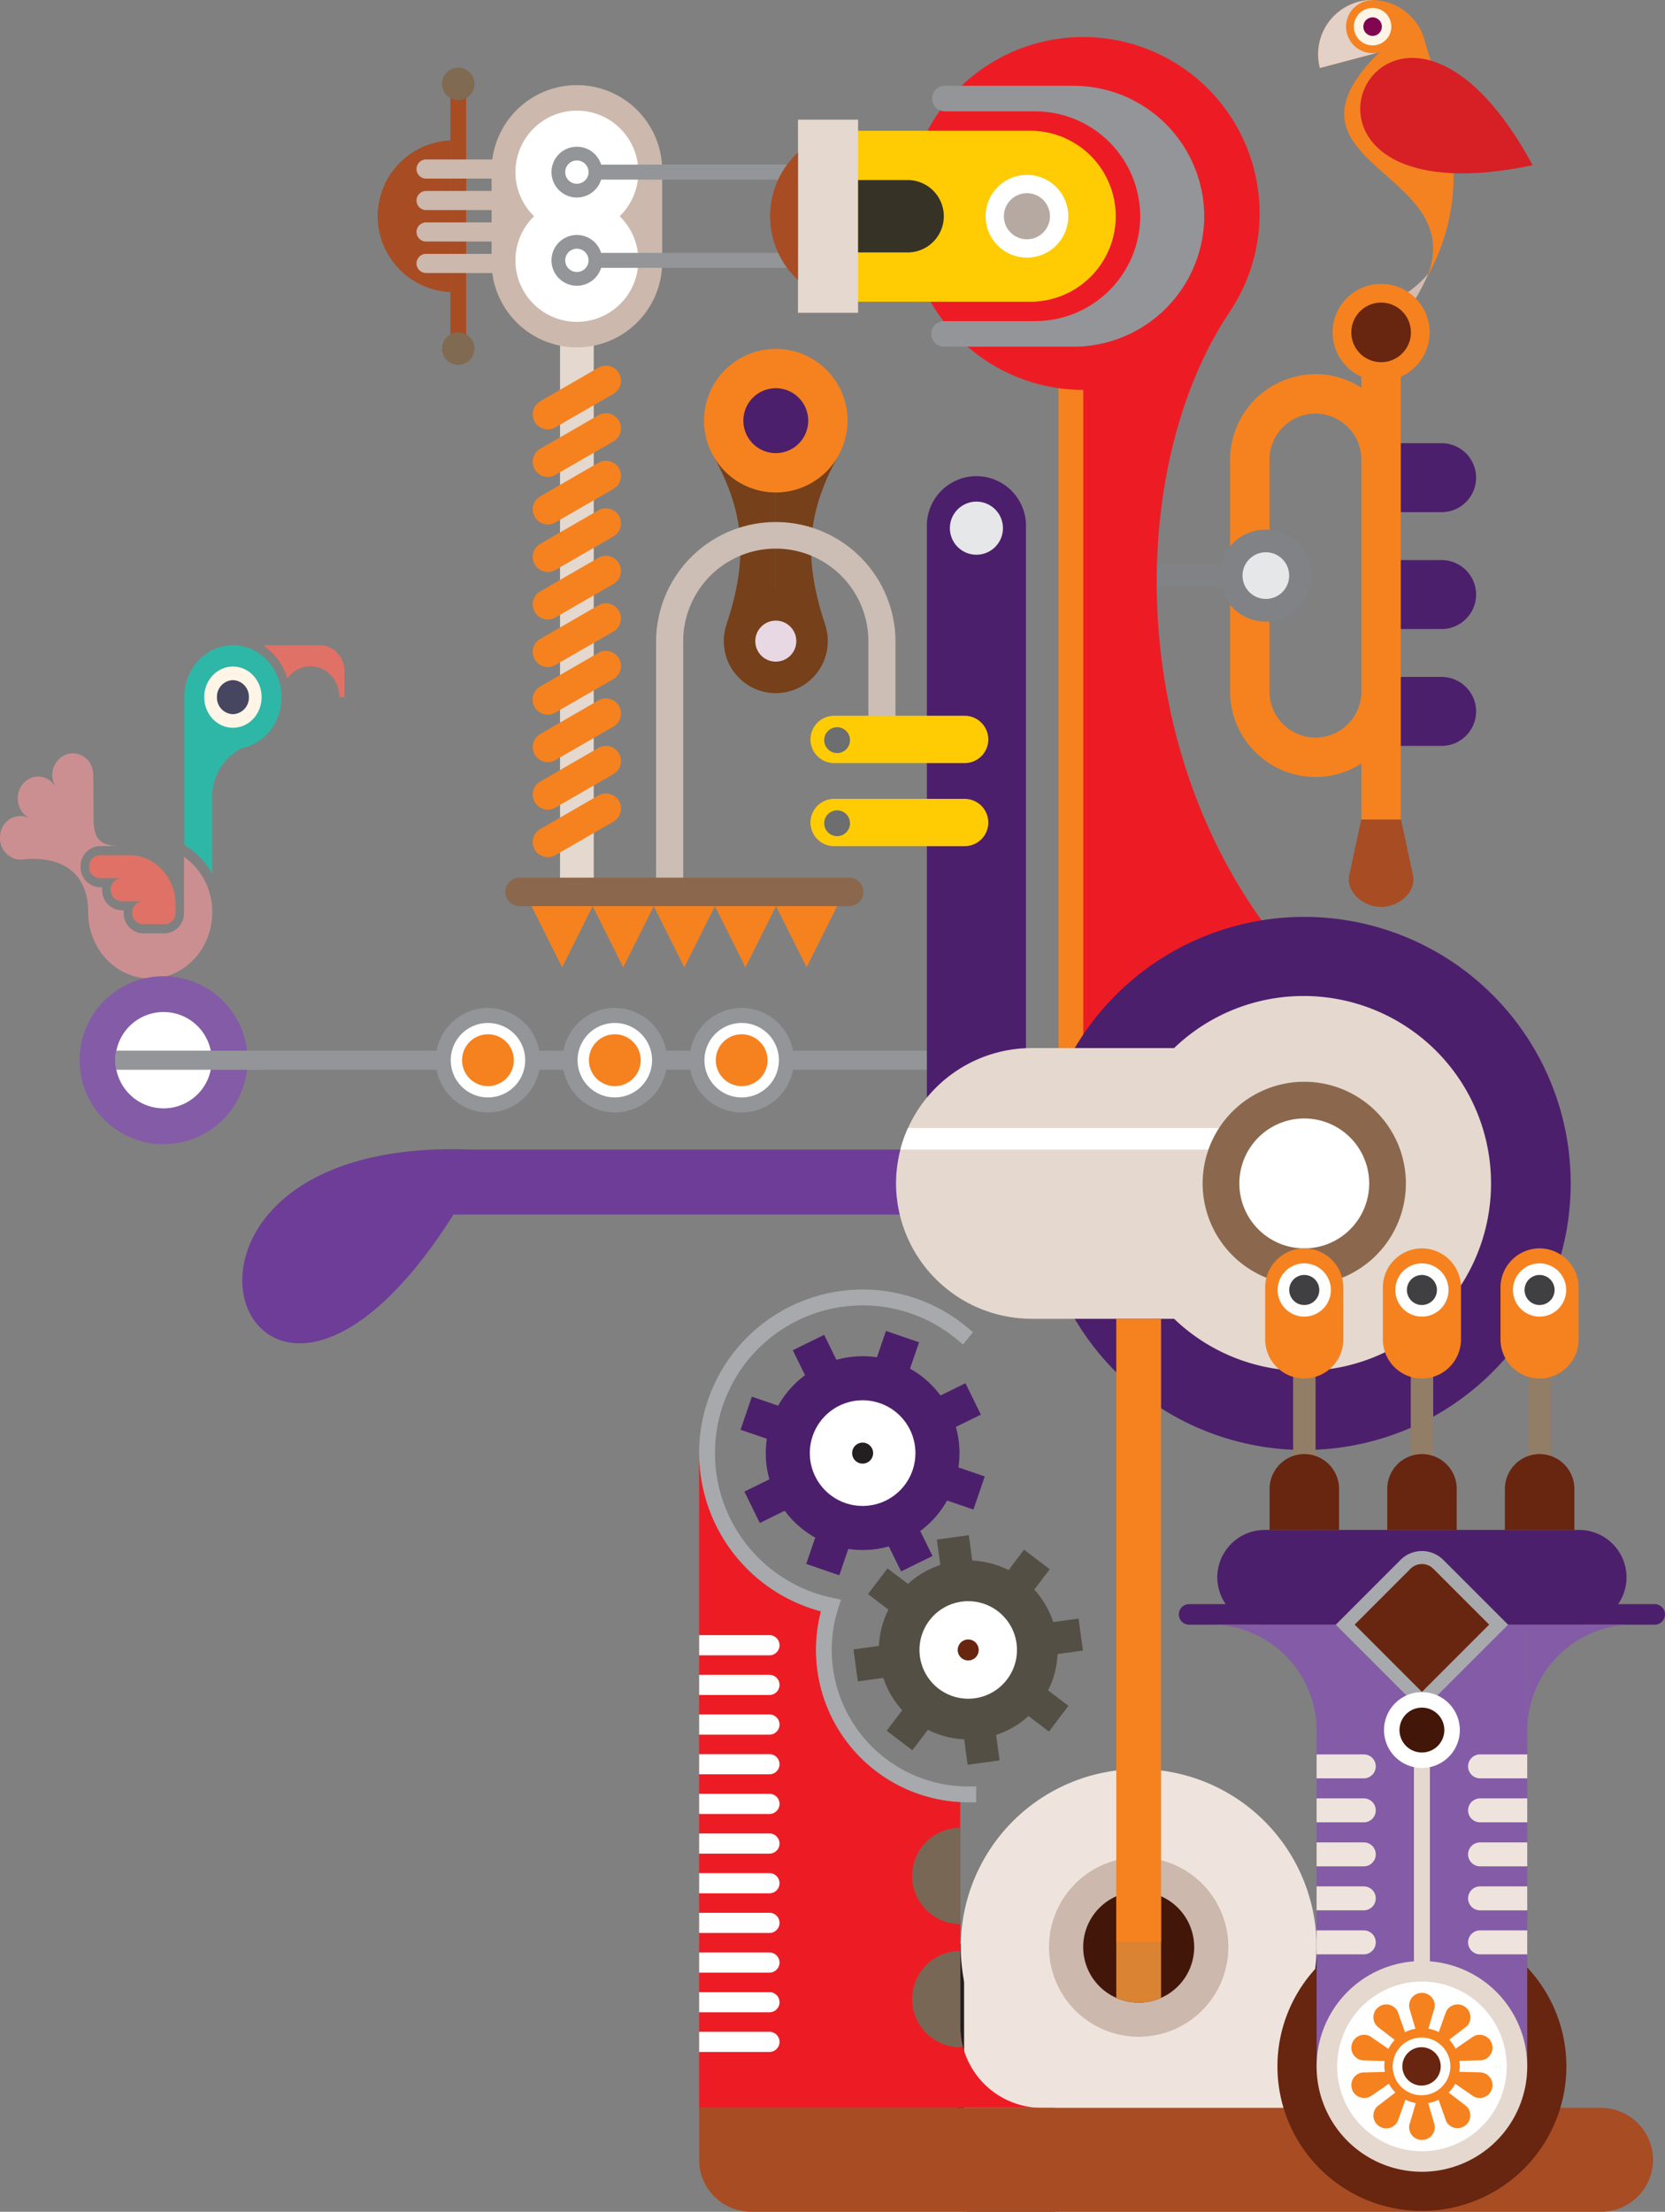 <svg id="machine_1" data-name="machine 1" xmlns="http://www.w3.org/2000/svg" width="593.731" height="788.398" viewBox="0 0 593.731 788.398">
  <rect x="0" y="0" width="593.731" height="788.398" fill="#808080" stroke="none"/>
  <g id="Group_196" data-name="Group 196" transform="translate(93.768 248.503) rotate(180)">
    <path id="Path_167" data-name="Path 167" d="M0,18.5H-20.405c-4.771,0-8.674-4.162-8.674-9.247V0h1.835c0,6.069,4.613,10.992,10.307,10.992a10.1,10.1,0,0,0,8.229-4.37A21.642,21.642,0,0,0,0,18.5" fill="#df7166" fill-rule="evenodd"/>
  </g>
  <g id="Group_197" data-name="Group 197" transform="translate(83.057 267.003)">
    <path id="Path_168" data-name="Path 168" d="M0-37c9.58,0,17.345,8.283,17.345,18.5S9.58,0,0,0-17.345-8.283-17.345-18.5-9.58-37,0-37" fill="#2eb7a7" fill-rule="evenodd"/>
  </g>
  <g id="Group_198" data-name="Group 198" transform="translate(65.711 311.548) rotate(180)">
    <path id="Path_169" data-name="Path 169" d="M0,63.044l-20.518-4.325V44.856A19.294,19.294,0,0,0-9.977,27.438V0a26.641,26.641,0,0,0,8.2,9.207L0,10.442Z" fill="#2eb7a7" fill-rule="evenodd"/>
  </g>
  <g id="Group_199" data-name="Group 199" transform="translate(0.105 319.066) rotate(180)">
    <path id="Path_170" data-name="Path 170" d="M0,21.737a7.746,7.746,0,0,0-5.962-8.978,6.924,6.924,0,0,0-1.987-.074C-20.2,14.072-31.342,9.293-31.342-6.126c0-13.028-9.9-23.588-22.122-23.588S-75.583-19.154-75.583-6.126A23.979,23.979,0,0,0-65.512,13.657V-6.289a7.144,7.144,0,0,1,6.89-7.348h7.74a7.146,7.146,0,0,1,6.893,7.348,8.441,8.441,0,0,1-.048.867h.818a7.142,7.142,0,0,1,6.893,7.348,7.653,7.653,0,0,1-.051.864h.861a7.144,7.144,0,0,1,6.89,7.348,7.146,7.146,0,0,1-6.89,7.351h-6.5c6.568.257,8.733,2.548,8.77,10.022l.083,15.127a9.036,9.036,0,0,0,.308,2.328,7.239,7.239,0,0,0,9.052,5.28,7.872,7.872,0,0,0,4.951-9.653,8.123,8.123,0,0,0-.724-1.782s1.086,1.341,1.207,1.456a6.981,6.981,0,0,0,10.3-.638,8.144,8.144,0,0,0-.6-10.983c-.126-.117-1.5-1.1-1.5-1.1s1.577.523,1.746.555A7.355,7.355,0,0,0,0,21.737" fill="#cc8f91" fill-rule="evenodd"/>
  </g>
  <g id="Group_200" data-name="Group 200" transform="translate(46.18 329.462) rotate(180)">
    <path id="Path_171" data-name="Path 171" d="M0,24.64H10.559a4,4,0,0,0,3.851-4.107,4,4,0,0,0-3.851-4.107h-7.7a4,4,0,0,0,3.851-4.107A4,4,0,0,0,2.856,8.212H-4.806a4,4,0,0,0,3.851-4.1A4,4,0,0,0-4.806,0h-7.74A4,4,0,0,0-16.4,4.107V7.153C-16.4,16.772-9.02,24.64,0,24.64" fill="#df7166" fill-rule="evenodd"/>
  </g>
  <g id="Group_201" data-name="Group 201" transform="translate(83.057 259.422)">
    <path id="Path_172" data-name="Path 172" d="M0-21.834c5.654,0,10.237,4.888,10.237,10.917S5.654,0,0,0-10.237-4.888-10.237-10.917-5.654-21.834,0-21.834" fill="#fff5e6" fill-rule="evenodd"/>
  </g>
  <g id="Group_202" data-name="Group 202" transform="translate(83.057 254.575)">
    <path id="Path_173" data-name="Path 173" d="M0-12.141A5.892,5.892,0,0,0-5.694-6.069,5.891,5.891,0,0,0,0,0,5.891,5.891,0,0,0,5.694-6.069,5.892,5.892,0,0,0,0-12.141" fill="#464660" fill-rule="evenodd"/>
  </g>
  <g id="Group_203" data-name="Group 203" transform="translate(484.386 96.26)">
    <path id="Path_174" data-name="Path 174" d="M0-95.618A19.36,19.36,0,0,0-13.715-72.012L7.538-77.646C-33.439-37.51,40.144-35.591,24.4,2.722c19.26-34.7,4.346-65.967-.788-84.626A19.426,19.426,0,0,0,0-95.618" fill="#f58220" fill-rule="evenodd"/>
  </g>
  <g id="Group_204" data-name="Group 204" transform="translate(484.386 23.607)">
    <path id="Path_175" data-name="Path 175" d="M0-22.965A19.36,19.36,0,0,0-13.715.641L7.49-4.977A9.443,9.443,0,0,1-4.056-11.684,9.439,9.439,0,0,1,2.652-23.23a9.321,9.321,0,0,1,2.24-.316l-.013-.061A19.143,19.143,0,0,0,0-22.965" fill="#e3d0c6" fill-rule="evenodd"/>
  </g>
  <g id="Group_205" data-name="Group 205" transform="translate(492.76 15.303) rotate(-14.838)">
    <path id="Path_176" data-name="Path 176" d="M-1.71.222A6.672,6.672,0,0,1-8.384-6.452,6.674,6.674,0,0,1-1.71-13.129,6.673,6.673,0,0,1,4.965-6.454,6.67,6.67,0,0,1-1.71.222" fill="#fff5e6" fill-rule="evenodd"/>
  </g>
  <g id="Group_206" data-name="Group 206" transform="matrix(-0.967, 0.256, -0.256, -0.967, 491.093, 12.369)">
    <path id="Path_177" data-name="Path 177" d="M.848,6.495A3.3,3.3,0,1,0-2.46,3.189,3.3,3.3,0,0,0,.848,6.495" fill="#800450" fill-rule="evenodd"/>
  </g>
  <g id="Group_207" data-name="Group 207" transform="translate(546.538 -14.902)">
    <path id="Path_178" data-name="Path 178" d="M0,73.782c-107.247,22.571-52.222-96.353,0,0" fill="#d71f26" fill-rule="evenodd"/>
  </g>
  <g id="Group_208" data-name="Group 208" transform="translate(509.352 115.696)">
    <path id="Path_179" data-name="Path 179" d="M0-18.184A64.317,64.317,0,0,1-11.508,0c-3.121-2.172-5.121-3.563-8.24-5.735A39.142,39.142,0,0,0,0-18.184" fill="#d3bbb0" fill-rule="evenodd"/>
  </g>
  <g id="Group_209" data-name="Group 209" transform="translate(-973.137 471.832)">
    <rect id="Rectangle_19" data-name="Rectangle 19" width="127.179" height="65.405" transform="translate(1315.746 222.206)" fill="#efe4dd" stroke="#231f20" stroke-miterlimit="22.926" stroke-width="2.366"/>
  </g>
  <g id="Group_210" data-name="Group 210" transform="translate(406.05 757.48) rotate(180)">
    <path id="Path_180" data-name="Path 180" d="M0,126.882A63.44,63.44,0,0,1-63.441,63.441,63.44,63.44,0,0,1,0,0,63.441,63.441,0,0,1,0,126.882" fill="#efe4dd" fill-rule="evenodd"/>
  </g>
  <g id="Group_211" data-name="Group 211" transform="translate(406.046 726.012) rotate(180)">
    <path id="Path_181" data-name="Path 181" d="M0,63.951A31.977,31.977,0,0,1-31.978,31.972,31.973,31.973,0,0,1,0,0,31.976,31.976,0,0,1,31.974,31.972,31.98,31.98,0,0,1,0,63.951" fill="#ccb8ac" fill-rule="evenodd"/>
  </g>
  <g id="Group_212" data-name="Group 212" transform="translate(406.05 713.826) rotate(180)">
    <path id="Path_182" data-name="Path 182" d="M0,39.576A19.788,19.788,0,0,1,0,0,19.788,19.788,0,0,1,19.788,19.788,19.788,19.788,0,0,1,0,39.576" fill="#43160a" fill-rule="evenodd"/>
  </g>
  <g id="Group_213" data-name="Group 213" transform="translate(406.05 713.826)">
    <path id="Path_183" data-name="Path 183" d="M0-39.576A19.736,19.736,0,0,1,7.986-37.9V-1.683A19.729,19.729,0,0,1,.016,0H-.016A19.762,19.762,0,0,1-7.99-1.683V-37.9A19.755,19.755,0,0,1,0-39.576" fill="#da8333" fill-rule="evenodd"/>
  </g>
  <g id="Group_214" data-name="Group 214" transform="translate(1838.702 -571.298) rotate(180)">
    <rect id="Rectangle_20" data-name="Rectangle 20" width="47.234" height="7.873" transform="translate(1382.305 -780.41)" fill="#808285"/>
  </g>
  <g id="Group_215" data-name="Group 215" transform="translate(-973.137 -225.828)">
    <rect id="Rectangle_21" data-name="Rectangle 21" width="290.126" height="6.817" transform="translate(1031.466 600.33)" fill="#939598"/>
  </g>
  <g id="Group_216" data-name="Group 216" transform="translate(58.332 407.845) rotate(180)">
    <path id="Path_184" data-name="Path 184" d="M0,59.87A29.928,29.928,0,0,0,29.936,29.934,29.932,29.932,0,0,0,0,0,29.935,29.935,0,0,0-29.932,29.934,29.933,29.933,0,0,0,0,59.87" fill="#845ba6" fill-rule="evenodd"/>
  </g>
  <g id="Group_217" data-name="Group 217" transform="translate(58.332 395.08) rotate(180)">
    <path id="Path_185" data-name="Path 185" d="M0,34.338A17.169,17.169,0,0,0,0,0,17.169,17.169,0,1,0,0,34.338" fill="#fff" fill-rule="evenodd"/>
  </g>
  <g id="Group_218" data-name="Group 218" transform="translate(286.003 214.932) rotate(160.334)">
    <path id="Path_186" data-name="Path 186" d="M12.411,61.779c-7.618-2.722-15.537-2.934-23.473-3.015L12.411-6.918c5.019,3.246,10.051,6.465,15.731,8.5C12.746,21.309,8.077,37.1,12.411,61.779" fill="#75401a" fill-rule="evenodd"/>
  </g>
  <g id="Group_219" data-name="Group 219" transform="translate(267.284 214.932) rotate(-160.334)">
    <path id="Path_187" data-name="Path 187" d="M-12.411,61.779c7.614-2.722,15.533-2.932,23.473-3.015L-12.411-6.918c-5.019,3.246-10.051,6.465-15.727,8.5C-12.746,21.309-8.077,37.1-12.411,61.779" fill="#75401a" fill-rule="evenodd"/>
  </g>
  <g id="Group_220" data-name="Group 220" transform="translate(276.644 247.072) rotate(180)">
    <path id="Path_188" data-name="Path 188" d="M0,37.074A18.537,18.537,0,0,1-18.536,18.536,18.538,18.538,0,0,1,0,0,18.538,18.538,0,0,1,18.536,18.536,18.537,18.537,0,0,1,0,37.074" fill="#75401a" fill-rule="evenodd"/>
  </g>
  <g id="Group_221" data-name="Group 221" transform="translate(276.644 175.54) rotate(180)">
    <path id="Path_189" data-name="Path 189" d="M0,51.18A25.589,25.589,0,0,1-25.59,25.59,25.589,25.589,0,0,1,0,0,25.592,25.592,0,0,1,25.59,25.59,25.592,25.592,0,0,1,0,51.18" fill="#f5821f" fill-rule="evenodd"/>
  </g>
  <g id="Group_222" data-name="Group 222" transform="translate(276.644 161.516) rotate(180)">
    <path id="Path_190" data-name="Path 190" d="M0,23.131A11.565,11.565,0,0,1,0,0,11.567,11.567,0,0,1,11.565,11.565,11.567,11.567,0,0,1,0,23.131" fill="#4c1f6c" fill-rule="evenodd"/>
  </g>
  <g id="Group_223" data-name="Group 223" transform="translate(276.648 235.845) rotate(180)">
    <path id="Path_191" data-name="Path 191" d="M0,14.619A7.311,7.311,0,0,1-7.306,7.309,7.311,7.311,0,0,1,0,0,7.308,7.308,0,0,1,7.311,7.309,7.307,7.307,0,0,1,0,14.619" fill="#e8d8e3" fill-rule="evenodd"/>
  </g>
  <g id="Group_224" data-name="Group 224" transform="translate(-973.137 -543.657)">
    <rect id="Rectangle_22" data-name="Rectangle 22" width="12.014" height="195.605" transform="translate(1172.844 664.851)" fill="#e5d8ce"/>
  </g>
  <g id="Group_225" data-name="Group 225" transform="translate(233.966 186.077)">
    <path id="Path_192" data-name="Path 192" d="M0,131.847V42.68a42.679,42.679,0,1,1,85.358,0V73.892H75.69V42.68a33.013,33.013,0,1,0-66.025,0v89.166Z" fill="#ccbdb5" fill-rule="evenodd"/>
  </g>
  <g id="Group_226" data-name="Group 226" transform="translate(1737.002 -461.846) rotate(180)">
    <rect id="Rectangle_23" data-name="Rectangle 23" width="8.93" height="251.009" transform="translate(1350.606 -847.252)" fill="#f5821f"/>
  </g>
  <g id="Group_227" data-name="Group 227" transform="translate(402.667 392.559) rotate(-5.926)">
    <path id="Path_193" data-name="Path 193" d="M-15.774-6.7H98.531C6.473-80.357,14.261-215.48,64.517-275.982L16.38-316.468Z" fill="#ed1c24" fill-rule="evenodd"/>
  </g>
  <g id="Group_228" data-name="Group 228" transform="translate(386.286 13.201) rotate(-90)">
    <path id="Path_194" data-name="Path 194" d="M-62.889,62.891A62.891,62.891,0,0,1-125.78,0,62.887,62.887,0,0,1-62.889-62.889,62.887,62.887,0,0,1,0,0,62.891,62.891,0,0,1-62.889,62.891" fill="#ed1c24" fill-rule="evenodd"/>
  </g>
  <g id="Group_229" data-name="Group 229" transform="translate(330.514 169.601)">
    <path id="Path_195" data-name="Path 195" d="M0,232.461H35.343V17.671A17.672,17.672,0,0,0,0,17.671Z" fill="#4c1f6c" fill-rule="evenodd"/>
  </g>
  <g id="Group_230" data-name="Group 230" transform="translate(348.186 197.731) rotate(180)">
    <path id="Path_196" data-name="Path 196" d="M0,18.924A9.462,9.462,0,0,1,0,0,9.461,9.461,0,0,1,9.46,9.462,9.461,9.461,0,0,1,0,18.924" fill="#e6e7e8" fill-rule="evenodd"/>
  </g>
  <g id="Group_231" data-name="Group 231" transform="translate(297.451 272.014)">
    <path id="Path_197" data-name="Path 197" d="M0-16.878H46.537a8.463,8.463,0,0,1,8.441,8.439A8.462,8.462,0,0,1,46.537,0H0A8.465,8.465,0,0,1-8.441-8.439,8.466,8.466,0,0,1,0-16.878" fill="#ffcb03" fill-rule="evenodd"/>
  </g>
  <g id="Group_232" data-name="Group 232" transform="translate(297.451 301.629)">
    <path id="Path_198" data-name="Path 198" d="M0-16.874H46.537a8.462,8.462,0,0,1,8.441,8.437A8.462,8.462,0,0,1,46.537,0H0A8.464,8.464,0,0,1-8.441-8.437,8.464,8.464,0,0,1,0-16.874" fill="#ffcb03" fill-rule="evenodd"/>
  </g>
  <g id="Group_233" data-name="Group 233" transform="translate(298.509 298.051) rotate(180)">
    <path id="Path_199" data-name="Path 199" d="M0,9.2A4.6,4.6,0,0,1-4.6,4.6,4.6,4.6,0,0,1,0,0,4.6,4.6,0,0,1,4.6,4.6,4.6,4.6,0,0,1,0,9.2" fill="#6c6e70" fill-rule="evenodd"/>
  </g>
  <g id="Group_234" data-name="Group 234" transform="translate(298.509 268.433) rotate(180)">
    <path id="Path_200" data-name="Path 200" d="M0,9.205A4.6,4.6,0,0,1-4.6,4.6,4.6,4.6,0,0,1,0,0,4.6,4.6,0,0,1,4.6,4.6,4.6,4.6,0,0,1,0,9.205" fill="#6c6e70" fill-rule="evenodd"/>
  </g>
  <g id="Group_235" data-name="Group 235" transform="translate(302.827 323.002)">
    <path id="Path_201" data-name="Path 201" d="M0-10.158H-117.585a5.1,5.1,0,0,0-5.078,5.08A5.094,5.094,0,0,0-117.585,0H0A5.091,5.091,0,0,0,5.076-5.078,5.092,5.092,0,0,0,0-10.158" fill="#8b684d" fill-rule="evenodd"/>
  </g>
  <g id="Group_236" data-name="Group 236" transform="translate(189.543 344.799)">
    <path id="Path_202" data-name="Path 202" d="M0-21.8H21.794L10.89,0Z" fill="#f5821f" fill-rule="evenodd"/>
  </g>
  <g id="Group_237" data-name="Group 237" transform="translate(211.338 344.799)">
    <path id="Path_203" data-name="Path 203" d="M0-21.8H21.8L10.894,0Z" fill="#f5821f" fill-rule="evenodd"/>
  </g>
  <g id="Group_238" data-name="Group 238" transform="translate(233.137 344.799)">
    <path id="Path_204" data-name="Path 204" d="M0-21.8H21.794L10.894,0Z" fill="#f5821f" fill-rule="evenodd"/>
  </g>
  <g id="Group_239" data-name="Group 239" transform="translate(254.932 344.799)">
    <path id="Path_205" data-name="Path 205" d="M0-21.8H21.8L10.894,0Z" fill="#f5821f" fill-rule="evenodd"/>
  </g>
  <g id="Group_240" data-name="Group 240" transform="translate(276.73 344.799)">
    <path id="Path_206" data-name="Path 206" d="M0-21.8H21.8L10.894,0Z" fill="#f5821f" fill-rule="evenodd"/>
  </g>
  <g id="Group_241" data-name="Group 241" transform="translate(134.677 77.081)">
    <path id="Path_207" data-name="Path 207" d="M0,0A27.137,27.137,0,0,1,25.922-27.028V27.028A27.137,27.137,0,0,1,0,0" fill="#a84c24" fill-rule="evenodd"/>
  </g>
  <g id="Group_242" data-name="Group 242" transform="translate(1299.972 -827.488) rotate(180)">
    <rect id="Rectangle_24" data-name="Rectangle 24" width="5.64" height="94.366" transform="translate(1133.737 -951.752)" fill="#a84c24"/>
  </g>
  <g id="Group_243" data-name="Group 243" transform="translate(148.525 93.905)">
    <path id="Path_208" data-name="Path 208" d="M0,0A3.425,3.425,0,0,1,3.416-3.412H28.047A3.424,3.424,0,0,1,31.461,0a3.426,3.426,0,0,1-3.414,3.412H3.416A3.426,3.426,0,0,1,0,0" fill="#ccb8ac" fill-rule="evenodd"/>
  </g>
  <g id="Group_244" data-name="Group 244" transform="translate(148.525 82.686)">
    <path id="Path_209" data-name="Path 209" d="M0,0A3.426,3.426,0,0,1,3.416-3.412H28.047A3.426,3.426,0,0,1,31.461,0a3.424,3.424,0,0,1-3.414,3.412H3.416A3.425,3.425,0,0,1,0,0" fill="#ccb8ac" fill-rule="evenodd"/>
  </g>
  <g id="Group_245" data-name="Group 245" transform="translate(148.525 71.474)">
    <path id="Path_210" data-name="Path 210" d="M0,0A3.426,3.426,0,0,1,3.416-3.414H28.047A3.426,3.426,0,0,1,31.461,0a3.426,3.426,0,0,1-3.414,3.414H3.416A3.426,3.426,0,0,1,0,0" fill="#ccb8ac" fill-rule="evenodd"/>
  </g>
  <g id="Group_246" data-name="Group 246" transform="translate(148.525 60.257)">
    <path id="Path_211" data-name="Path 211" d="M0,0A3.427,3.427,0,0,1,3.416-3.414H28.047A3.427,3.427,0,0,1,31.461,0a3.426,3.426,0,0,1-3.414,3.414H3.416A3.426,3.426,0,0,1,0,0" fill="#ccb8ac" fill-rule="evenodd"/>
  </g>
  <g id="Group_247" data-name="Group 247" transform="translate(175.297 60.761)">
    <path id="Path_212" data-name="Path 212" d="M0,32.642V0A30.417,30.417,0,0,1,60.834,0V32.642A30.417,30.417,0,0,1,0,32.642" fill="#ccb8ac" fill-rule="evenodd"/>
  </g>
  <g id="Group_248" data-name="Group 248" transform="translate(205.714 39.435) rotate(90)">
    <path id="Path_213" data-name="Path 213" d="M21.917,21.917A21.919,21.919,0,0,1,0,0,21.915,21.915,0,1,1,43.833,0,21.919,21.919,0,0,1,21.917,21.917" fill="#fff" fill-rule="evenodd"/>
  </g>
  <g id="Group_249" data-name="Group 249" transform="translate(205.714 70.89) rotate(90)">
    <path id="Path_214" data-name="Path 214" d="M21.917,21.917A21.919,21.919,0,0,1,0,0,21.915,21.915,0,1,1,43.833,0,21.919,21.919,0,0,1,21.917,21.917" fill="#fff" fill-rule="evenodd"/>
  </g>
  <g id="Group_250" data-name="Group 250" transform="translate(-973.137 -796.034)">
    <rect id="Rectangle_25" data-name="Rectangle 25" width="78.849" height="5.341" transform="translate(1178.852 886.171)" fill="#939598"/>
  </g>
  <g id="Group_251" data-name="Group 251" transform="translate(-973.137 -858.943)">
    <rect id="Rectangle_26" data-name="Rectangle 26" width="78.849" height="5.341" transform="translate(1178.852 917.626)" fill="#939598"/>
  </g>
  <g id="Group_252" data-name="Group 252" transform="translate(205.712 83.757) rotate(90)">
    <path id="Path_215" data-name="Path 215" d="M9.052,9.052A9.058,9.058,0,0,1,0,0,9.051,9.051,0,0,1,9.052-9.052,9.05,9.05,0,0,1,18.1,0,9.057,9.057,0,0,1,9.052,9.052" fill="#939598" fill-rule="evenodd"/>
  </g>
  <g id="Group_253" data-name="Group 253" transform="translate(205.712 52.302) rotate(90)">
    <path id="Path_216" data-name="Path 216" d="M9.052,9.052A9.055,9.055,0,0,1,0,0,9.048,9.048,0,0,1,9.052-9.052,9.048,9.048,0,0,1,18.1,0a9.055,9.055,0,0,1-9.05,9.056" fill="#939598" fill-rule="evenodd"/>
  </g>
  <g id="Group_254" data-name="Group 254" transform="translate(205.713 88.653) rotate(90)">
    <path id="Path_217" data-name="Path 217" d="M4.156,4.156A4.154,4.154,0,0,1,0,0,4.154,4.154,0,0,1,4.156-4.156,4.153,4.153,0,0,1,8.308,0,4.153,4.153,0,0,1,4.156,4.156" fill="#fff" fill-rule="evenodd"/>
  </g>
  <g id="Group_255" data-name="Group 255" transform="translate(205.713 57.198) rotate(90)">
    <path id="Path_218" data-name="Path 218" d="M4.156,4.156A4.154,4.154,0,0,1,0,0,4.154,4.154,0,0,1,4.156-4.156,4.153,4.153,0,0,1,8.308,0,4.153,4.153,0,0,1,4.156,4.156" fill="#fff" fill-rule="evenodd"/>
  </g>
  <g id="Group_256" data-name="Group 256" transform="translate(294.362 46.606)">
    <path id="Path_219" data-name="Path 219" d="M0,60.952V0H73.023a30.476,30.476,0,1,1,0,60.952Z" fill="#ffcb03" fill-rule="evenodd"/>
  </g>
  <g id="Group_257" data-name="Group 257" transform="translate(-973.137 -827.488)">
    <rect id="Rectangle_27" data-name="Rectangle 27" width="21.428" height="68.844" transform="translate(1257.7 870.147)" fill="#e5d8ce"/>
  </g>
  <g id="Group_258" data-name="Group 258" transform="translate(305.99 64.185)">
    <path id="Path_220" data-name="Path 220" d="M0,25.792V0H17.988a12.9,12.9,0,0,1,0,25.792Z" fill="#373226" fill-rule="evenodd"/>
  </g>
  <g id="Group_259" data-name="Group 259" transform="translate(366.198 62.338) rotate(90)">
    <path id="Path_221" data-name="Path 221" d="M14.742,14.742A14.743,14.743,0,0,1,0,0,14.744,14.744,0,0,1,14.742-14.742,14.745,14.745,0,0,1,29.487,0a14.744,14.744,0,0,1-14.744,14.74" fill="#fff" fill-rule="evenodd"/>
  </g>
  <g id="Group_260" data-name="Group 260" transform="translate(163.418 118.477) rotate(-90)">
    <path id="Path_222" data-name="Path 222" d="M-5.786,5.788A5.786,5.786,0,0,0,0,0,5.788,5.788,0,0,0-5.786-5.786,5.788,5.788,0,0,0-11.574,0,5.786,5.786,0,0,0-5.786,5.788" fill="#806a51" fill-rule="evenodd"/>
  </g>
  <g id="Group_261" data-name="Group 261" transform="translate(163.419 24.111) rotate(-90)">
    <path id="Path_223" data-name="Path 223" d="M-5.788,5.788A5.785,5.785,0,0,0,0,0a5.787,5.787,0,0,0-5.786-5.79A5.789,5.789,0,0,0-11.574,0,5.787,5.787,0,0,0-5.788,5.788" fill="#806a51" fill-rule="evenodd"/>
  </g>
  <g id="Group_262" data-name="Group 262" transform="translate(366.196 68.864) rotate(90)">
    <path id="Path_224" data-name="Path 224" d="M8.217,8.215A8.217,8.217,0,0,1,0,0,8.215,8.215,0,0,1,8.217-8.217,8.215,8.215,0,0,1,16.431,0,8.217,8.217,0,0,1,8.217,8.215" fill="#b6a9a2" fill-rule="evenodd"/>
  </g>
  <g id="Group_263" data-name="Group 263" transform="translate(284.563 54.344)">
    <path id="Path_225" data-name="Path 225" d="M0,45.473A30.962,30.962,0,0,1,0,0Z" fill="#a84c24" fill-rule="evenodd"/>
  </g>
  <g id="Group_264" data-name="Group 264" transform="translate(336.85 123.579)">
    <path id="Path_226" data-name="Path 226" d="M0-93l46.074,0a46.638,46.638,0,0,1,46.5,46.5A46.638,46.638,0,0,1,46.074,0H-.212A4.557,4.557,0,0,1-4.767-4.554,4.557,4.557,0,0,1-.212-9.11H32.356A37.5,37.5,0,0,0,69.748-46.5a37.5,37.5,0,0,0-37.392-37.39H.1a4.558,4.558,0,0,1-4.554-4.556A4.554,4.554,0,0,1,0-93" fill="#939598" fill-rule="evenodd"/>
  </g>
  <g id="Group_265" data-name="Group 265" transform="translate(192.672 140.383)">
    <path id="Path_227" data-name="Path 227" d="M0,2.639,20.7-9.317a5.39,5.39,0,0,1,7.347,1.97A5.388,5.388,0,0,1,26.083,0L5.379,11.956A5.379,5.379,0,1,1,0,2.639" fill="#f5821f" fill-rule="evenodd"/>
  </g>
  <g id="Group_266" data-name="Group 266" transform="translate(192.672 157.327)">
    <path id="Path_228" data-name="Path 228" d="M0,2.639,20.7-9.317a5.39,5.39,0,0,1,7.347,1.97A5.391,5.391,0,0,1,26.083,0L5.379,11.956A5.379,5.379,0,1,1,0,2.639" fill="#f5821f" fill-rule="evenodd"/>
  </g>
  <g id="Group_267" data-name="Group 267" transform="translate(192.672 174.268)">
    <path id="Path_229" data-name="Path 229" d="M0,2.641,20.7-9.315a5.39,5.39,0,0,1,7.347,1.97A5.391,5.391,0,0,1,26.083,0L5.379,11.956A5.378,5.378,0,1,1,0,2.641" fill="#f5821f" fill-rule="evenodd"/>
  </g>
  <g id="Group_268" data-name="Group 268" transform="translate(192.672 191.216)">
    <path id="Path_230" data-name="Path 230" d="M0,2.635,20.7-9.321a5.394,5.394,0,0,1,7.347,1.972A5.392,5.392,0,0,1,26.083,0L5.379,11.952A5.379,5.379,0,1,1,0,2.635" fill="#f5821f" fill-rule="evenodd"/>
  </g>
  <g id="Group_269" data-name="Group 269" transform="translate(192.672 208.159)">
    <path id="Path_231" data-name="Path 231" d="M0,2.635,20.7-9.321a5.4,5.4,0,0,1,7.347,1.972A5.389,5.389,0,0,1,26.083,0L5.379,11.952A5.379,5.379,0,1,1,0,2.635" fill="#f5821f" fill-rule="evenodd"/>
  </g>
  <g id="Group_270" data-name="Group 270" transform="translate(192.672 225.098)">
    <path id="Path_232" data-name="Path 232" d="M0,2.641,20.7-9.315a5.392,5.392,0,0,1,7.347,1.97A5.388,5.388,0,0,1,26.083,0L5.379,11.958A5.379,5.379,0,1,1,0,2.641" fill="#f5821f" fill-rule="evenodd"/>
  </g>
  <g id="Group_271" data-name="Group 271" transform="translate(192.672 242.044)">
    <path id="Path_233" data-name="Path 233" d="M0,2.635,20.7-9.317a5.391,5.391,0,0,1,7.347,1.968A5.39,5.39,0,0,1,26.083,0L5.379,11.956A5.381,5.381,0,1,1,0,2.635" fill="#f5821f" fill-rule="evenodd"/>
  </g>
  <g id="Group_272" data-name="Group 272" transform="translate(192.672 258.987)">
    <path id="Path_234" data-name="Path 234" d="M0,2.637,20.7-9.317a5.39,5.39,0,0,1,7.347,1.97A5.392,5.392,0,0,1,26.083,0L5.379,11.956A5.38,5.38,0,1,1,0,2.637" fill="#f5821f" fill-rule="evenodd"/>
  </g>
  <g id="Group_273" data-name="Group 273" transform="translate(192.672 275.932)">
    <path id="Path_235" data-name="Path 235" d="M0,2.635,20.7-9.319a5.392,5.392,0,0,1,7.347,1.97A5.389,5.389,0,0,1,26.083,0L5.379,11.952A5.379,5.379,0,1,1,0,2.635" fill="#f5821f" fill-rule="evenodd"/>
  </g>
  <g id="Group_274" data-name="Group 274" transform="translate(192.672 292.873)">
    <path id="Path_236" data-name="Path 236" d="M0,2.637,20.7-9.319a5.4,5.4,0,0,1,7.347,1.97A5.391,5.391,0,0,1,26.083,0L5.379,11.954A5.379,5.379,0,1,1,0,2.637" fill="#f5821f" fill-rule="evenodd"/>
  </g>
  <g id="Group_275" data-name="Group 275" transform="translate(465.095 454.514) rotate(180)">
    <path id="Path_237" data-name="Path 237" d="M0,65.35A32.675,32.675,0,0,1-32.676,32.676,32.678,32.678,0,0,1,0,0,32.676,32.676,0,0,1,32.676,32.676,32.673,32.673,0,0,1,0,65.35" fill="#e8d8e3" fill-rule="evenodd"/>
  </g>
  <g id="Group_276" data-name="Group 276" transform="translate(465.091 439.173) rotate(180)">
    <path id="Path_238" data-name="Path 238" d="M0,34.668A17.334,17.334,0,0,1-17.335,17.335,17.335,17.335,0,0,1,0,0,17.335,17.335,0,0,1,17.331,17.335,17.335,17.335,0,0,1,0,34.668" fill="#373226" fill-rule="evenodd"/>
  </g>
  <g id="Group_277" data-name="Group 277" transform="translate(465.095 326.831)">
    <path id="Path_239" data-name="Path 239" d="M0,190.017A95.011,95.011,0,0,1-95.011,95.009,95.01,95.01,0,0,1,0,0,95.007,95.007,0,0,1,95.007,95.009,95.008,95.008,0,0,1,0,190.017" fill="#4c1f6c" fill-rule="evenodd"/>
  </g>
  <g id="Group_278" data-name="Group 278" transform="translate(378.911 544.278)">
    <path id="Path_240" data-name="Path 240" d="M0-133.572v-.928H-210.6c-132.924-5.3-80.863,140.73-6.595,23.133H-4.127c6.6,0,11.5-4.546,11.5-11.141A12.034,12.034,0,0,0,0-133.572" fill="#6e3d98" fill-rule="evenodd"/>
  </g>
  <g id="Group_279" data-name="Group 279" transform="translate(418.681 470.087)">
    <path id="Path_241" data-name="Path 241" d="M0-96.5a66.578,66.578,0,0,1,46.209-18.558,66.806,66.806,0,0,1,66.806,66.808A66.8,66.8,0,0,1,46.209,18.558,66.593,66.593,0,0,1,0,0H-50.909a48.39,48.39,0,0,1-48.254-48.25A48.391,48.391,0,0,1-50.909-96.5Z" fill="#e5d8ce" fill-rule="evenodd"/>
  </g>
  <g id="Group_280" data-name="Group 280" transform="translate(373.694 345.951) rotate(86.342)">
    <path id="Path_242" data-name="Path 242" d="M60.339,56.6a47.573,47.573,0,0,1-7.525-3.219l7.525-117.7,7.7.491Z" fill="#fff" fill-rule="evenodd"/>
  </g>
  <g id="Group_281" data-name="Group 281" transform="translate(465.095 385.602)">
    <path id="Path_243" data-name="Path 243" d="M0,72.474A36.24,36.24,0,0,1-36.239,36.237,36.239,36.239,0,0,1,0,0,36.237,36.237,0,0,1,36.235,36.237,36.238,36.238,0,0,1,0,72.474" fill="#8b684d" fill-rule="evenodd"/>
  </g>
  <g id="Group_282" data-name="Group 282" transform="translate(465.095 398.688)">
    <path id="Path_244" data-name="Path 244" d="M0,46.3A23.151,23.151,0,0,1-23.149,23.151,23.149,23.149,0,0,1,0,0,23.149,23.149,0,0,1,23.149,23.151,23.151,23.151,0,0,1,0,46.3" fill="#fff" fill-rule="evenodd"/>
  </g>
  <g id="Group_283" data-name="Group 283" transform="matrix(-0.991, 0.135, -0.135, -0.991, 353.824, 618.851)">
    <path id="Path_245" data-name="Path 245" d="M4.324,63.471A31.882,31.882,0,1,1,36.2,31.586,31.881,31.881,0,0,1,4.324,63.471" fill="#544f45" fill-rule="evenodd"/>
  </g>
  <g id="Group_284" data-name="Group 284" transform="translate(334.073 627.498)">
    <path id="Path_246" data-name="Path 246" d="M0-78.719l11.4-1.559,3.6,26.375,16.1-21.2,9.163,6.963-16.1,21.2,26.377-3.606,1.557,11.4L25.734-35.54l21.2,16.1-6.959,9.169-21.2-16.1L22.379,0l-11.4,1.555L7.371-24.813l-16.1,21.2L-17.9-10.575l16.1-21.2L-28.174-28.17l-1.559-11.4L-3.357-43.18l-21.2-16.1,6.961-9.167,21.2,16.1Z" fill="#544f45" fill-rule="evenodd"/>
  </g>
  <g id="Group_285" data-name="Group 285" transform="matrix(-0.991, 0.135, -0.135, -0.991, 349.927, 604.881)">
    <path id="Path_247" data-name="Path 247" d="M2.354,34.6A17.378,17.378,0,1,1,19.735,17.216,17.374,17.374,0,0,1,2.354,34.6" fill="#fff" fill-rule="evenodd"/>
  </g>
  <g id="Group_286" data-name="Group 286" transform="matrix(-0.898, 0.44, -0.44, -0.898, 334.9, 539.137)">
    <path id="Path_248" data-name="Path 248" d="M15.2,65.556A34.539,34.539,0,1,1,49.734,31.016,34.547,34.547,0,0,1,15.2,65.556" fill="#4c1f6c" fill-rule="evenodd"/>
  </g>
  <g id="Group_287" data-name="Group 287" transform="translate(282.703 554.641)">
    <path id="Path_249" data-name="Path 249" d="M0-73.348l11.193-5.486,12.692,25.9L33.226-80.22l11.8,4.041L35.683-48.895l25.9-12.688,5.486,11.2L41.168-37.7l27.287,9.341-4.036,11.8L37.131-25.9,49.819,0l-11.2,5.488L25.93-20.413,16.589,6.872,4.791,2.831l9.341-27.285-25.9,12.69-5.482-11.2,25.9-12.686-27.285-9.343,4.036-11.8L12.69-47.449Z" fill="#4c1f6c" fill-rule="evenodd"/>
  </g>
  <g id="Group_288" data-name="Group 288" transform="translate(322.492 529.503) rotate(153.899)">
    <path id="Path_250" data-name="Path 250" d="M8.291,35.738A18.829,18.829,0,1,1,27.119,16.906,18.829,18.829,0,0,1,8.291,35.738" fill="#fff" fill-rule="evenodd"/>
  </g>
  <g id="Group_289" data-name="Group 289" transform="translate(310.563 520.263) rotate(153.92)">
    <path id="Path_251" data-name="Path 251" d="M1.642,7.1A3.742,3.742,0,1,1,5.385,3.363,3.746,3.746,0,0,1,1.642,7.1" fill="#231f20" fill-rule="evenodd"/>
  </g>
  <g id="Group_290" data-name="Group 290" transform="translate(348.215 590.429) rotate(153.906)">
    <path id="Path_252" data-name="Path 252" d="M1.646,7.1A3.74,3.74,0,1,1,5.387,3.355,3.74,3.74,0,0,1,1.646,7.1" fill="#68250f" fill-rule="evenodd"/>
  </g>
  <g id="Group_291" data-name="Group 291" transform="translate(292.703 527.718)">
    <path id="Path_253" data-name="Path 253" d="M0,46.674A58.4,58.4,0,0,1-43.4-9.751,58.308,58.308,0,0,1,14.906-68.058a58.088,58.088,0,0,1,37.21,13.416l2.178,1.806-3.612,4.348-2.176-1.8A52.422,52.422,0,0,0,14.906-62.4,52.651,52.651,0,0,0-37.744-9.751,52.713,52.713,0,0,0,4.123,41.835l3.082.641-.965,3a48.685,48.685,0,0,0,46.314,63.6h2.833v5.656H52.555A54.363,54.363,0,0,1,0,46.674" fill="#a7a9ac" fill-rule="evenodd"/>
  </g>
  <g id="Group_292" data-name="Group 292" transform="translate(371.473 517.967)">
    <path id="Path_254" data-name="Path 254" d="M0,233.383H-122.17V0a58.4,58.4,0,0,0,43.4,56.426,54.472,54.472,0,0,0-1.753,13.749,54.313,54.313,0,0,0,51.485,54.238v79.933A29.117,29.117,0,0,0,0,233.383" fill="#ed1c24" fill-rule="evenodd"/>
  </g>
  <g id="Group_293" data-name="Group 293" transform="translate(342.435 685.848)">
    <path id="Path_255" data-name="Path 255" d="M0-34.316V0A17.158,17.158,0,0,1-17.157-17.159,17.157,17.157,0,0,1,0-34.316" fill="#796756" fill-rule="evenodd"/>
  </g>
  <g id="Group_294" data-name="Group 294" transform="translate(342.435 729.741)">
    <path id="Path_256" data-name="Path 256" d="M0-34.316V-7.43a28.967,28.967,0,0,0,.961,7.4C.643-.012.32,0,0,0A17.161,17.161,0,0,1-17.157-17.163,17.154,17.154,0,0,1,0-34.316" fill="#796756" fill-rule="evenodd"/>
  </g>
  <g id="Group_295" data-name="Group 295" transform="translate(249.303 582.856)">
    <path id="Path_257" data-name="Path 257" d="M0,7.185V0H25.141a3.593,3.593,0,0,1,0,7.185Z" fill="#fff" fill-rule="evenodd"/>
  </g>
  <g id="Group_296" data-name="Group 296" transform="translate(249.303 596.997)">
    <path id="Path_258" data-name="Path 258" d="M0,7.181V0H25.141a3.591,3.591,0,0,1,0,7.181Z" fill="#fff" fill-rule="evenodd"/>
  </g>
  <g id="Group_297" data-name="Group 297" transform="translate(249.303 611.133)">
    <path id="Path_259" data-name="Path 259" d="M0,7.185V0H25.141a3.593,3.593,0,0,1,0,7.185Z" fill="#fff" fill-rule="evenodd"/>
  </g>
  <g id="Group_298" data-name="Group 298" transform="translate(249.303 625.273)">
    <path id="Path_260" data-name="Path 260" d="M0,7.181V0H25.141a3.591,3.591,0,0,1,0,7.181Z" fill="#fff" fill-rule="evenodd"/>
  </g>
  <g id="Group_299" data-name="Group 299" transform="translate(249.303 639.409)">
    <path id="Path_261" data-name="Path 261" d="M0,7.185V0H25.141a3.593,3.593,0,0,1,0,7.185Z" fill="#fff" fill-rule="evenodd"/>
  </g>
  <g id="Group_300" data-name="Group 300" transform="translate(249.303 653.549)">
    <path id="Path_262" data-name="Path 262" d="M0,7.181V0H25.141a3.591,3.591,0,0,1,0,7.181Z" fill="#fff" fill-rule="evenodd"/>
  </g>
  <g id="Group_301" data-name="Group 301" transform="translate(249.303 667.685)">
    <path id="Path_263" data-name="Path 263" d="M0,7.185V0H25.141a3.593,3.593,0,0,1,0,7.185Z" fill="#fff" fill-rule="evenodd"/>
  </g>
  <g id="Group_302" data-name="Group 302" transform="translate(249.303 681.826)">
    <path id="Path_264" data-name="Path 264" d="M0,7.185V0H25.141a3.593,3.593,0,0,1,0,7.185Z" fill="#fff" fill-rule="evenodd"/>
  </g>
  <g id="Group_303" data-name="Group 303" transform="translate(249.303 695.966)">
    <path id="Path_265" data-name="Path 265" d="M0,7.181V0H25.141a3.591,3.591,0,0,1,0,7.181Z" fill="#fff" fill-rule="evenodd"/>
  </g>
  <g id="Group_304" data-name="Group 304" transform="translate(249.303 710.102)">
    <path id="Path_266" data-name="Path 266" d="M0,7.185V0H25.141a3.593,3.593,0,0,1,0,7.185Z" fill="#fff" fill-rule="evenodd"/>
  </g>
  <g id="Group_305" data-name="Group 305" transform="translate(249.303 724.242)">
    <path id="Path_267" data-name="Path 267" d="M0,7.181V0H25.141a3.591,3.591,0,0,1,0,7.181Z" fill="#fff" fill-rule="evenodd"/>
  </g>
  <g id="Group_306" data-name="Group 306" transform="translate(249.303 788.398)">
    <path id="Path_268" data-name="Path 268" d="M0-37.048H126.985V0H18.524A18.575,18.575,0,0,1,0-18.52Z" fill="#a84c24" fill-rule="evenodd"/>
  </g>
  <g id="Group_307" data-name="Group 307" transform="translate(41.431 381.32)">
    <path id="Path_269" data-name="Path 269" d="M0-6.817a17.36,17.36,0,0,0-.336,3.41A17.355,17.355,0,0,0,0,0H51.884a17.2,17.2,0,0,0,.336-3.408,17.207,17.207,0,0,0-.336-3.41Z" fill="#939598" fill-rule="evenodd"/>
  </g>
  <g id="Group_308" data-name="Group 308" transform="translate(264.478 396.527) rotate(180)">
    <path id="Path_270" data-name="Path 270" d="M0,37.234A18.618,18.618,0,0,0,18.619,18.615,18.615,18.615,0,0,0,0,0,18.618,18.618,0,0,0-18.615,18.615,18.621,18.621,0,0,0,0,37.234" fill="#939598" fill-rule="evenodd"/>
  </g>
  <g id="Group_309" data-name="Group 309" transform="translate(264.474 391.186) rotate(180)">
    <path id="Path_271" data-name="Path 271" d="M0,26.548A13.271,13.271,0,0,0,13.27,13.274,13.271,13.271,0,0,0,0,0,13.274,13.274,0,0,0,0,26.548" fill="#fff" fill-rule="evenodd"/>
  </g>
  <g id="Group_310" data-name="Group 310" transform="translate(264.474 387.141) rotate(180)">
    <path id="Path_272" data-name="Path 272" d="M0,18.463A9.231,9.231,0,0,0,9.23,9.23,9.229,9.229,0,0,0,0,0,9.229,9.229,0,0,0-9.23,9.23,9.231,9.231,0,0,0,0,18.463" fill="#f5821f" fill-rule="evenodd"/>
  </g>
  <g id="Group_311" data-name="Group 311" transform="translate(219.242 396.527) rotate(180)">
    <path id="Path_273" data-name="Path 273" d="M0,37.234A18.618,18.618,0,0,0,18.619,18.615,18.615,18.615,0,0,0,0,0,18.615,18.615,0,0,0-18.615,18.615,18.619,18.619,0,0,0,0,37.234" fill="#939598" fill-rule="evenodd"/>
  </g>
  <g id="Group_312" data-name="Group 312" transform="translate(219.242 391.186) rotate(180)">
    <path id="Path_274" data-name="Path 274" d="M0,26.548A13.274,13.274,0,0,0,0,0,13.274,13.274,0,0,0,0,26.548" fill="#fff" fill-rule="evenodd"/>
  </g>
  <g id="Group_313" data-name="Group 313" transform="translate(219.242 387.141) rotate(180)">
    <path id="Path_275" data-name="Path 275" d="M0,18.463A9.231,9.231,0,0,0,9.234,9.23,9.229,9.229,0,0,0,0,0,9.232,9.232,0,0,0-9.23,9.23,9.234,9.234,0,0,0,0,18.463" fill="#f5821f" fill-rule="evenodd"/>
  </g>
  <g id="Group_314" data-name="Group 314" transform="translate(174.005 396.527) rotate(180)">
    <path id="Path_276" data-name="Path 276" d="M0,37.234A18.618,18.618,0,0,0,18.619,18.615,18.615,18.615,0,0,0,0,0,18.615,18.615,0,0,0-18.615,18.615,18.619,18.619,0,0,0,0,37.234" fill="#939598" fill-rule="evenodd"/>
  </g>
  <g id="Group_315" data-name="Group 315" transform="translate(174.005 391.186) rotate(180)">
    <path id="Path_277" data-name="Path 277" d="M0,26.548A13.274,13.274,0,0,0,0,0,13.274,13.274,0,0,0,0,26.548" fill="#fff" fill-rule="evenodd"/>
  </g>
  <g id="Group_316" data-name="Group 316" transform="translate(174.005 387.141) rotate(180)">
    <path id="Path_278" data-name="Path 278" d="M0,18.463A9.232,9.232,0,0,0,9.234,9.23,9.23,9.23,0,0,0,0,0,9.232,9.232,0,0,0-9.23,9.23,9.234,9.234,0,0,0,0,18.463" fill="#f5821f" fill-rule="evenodd"/>
  </g>
  <g id="Group_317" data-name="Group 317" transform="translate(570.94 788.398)">
    <path id="Path_279" data-name="Path 279" d="M0-37.048H-226.192V0H0A18.575,18.575,0,0,0,18.524-18.52,18.579,18.579,0,0,0,0-37.048" fill="#a84c24" fill-rule="evenodd"/>
  </g>
  <g id="Group_318" data-name="Group 318" transform="translate(485.472 253.158)">
    <path id="Path_280" data-name="Path 280" d="M0-89.336V-6.629A16.439,16.439,0,0,1-16.391,9.76,16.441,16.441,0,0,1-32.783-6.635v-82.7a16.437,16.437,0,0,1,16.393-16.391A16.438,16.438,0,0,1,0-89.336M14.061-129.1H0v14.142a30.2,30.2,0,0,0-16.391-4.823A30.538,30.538,0,0,0-46.84-89.33v82.7A30.539,30.539,0,0,0-16.391,23.816,30.211,30.211,0,0,0,0,18.993V39.76H14.061Z" fill="#f5821f" fill-rule="evenodd"/>
  </g>
  <g id="Group_319" data-name="Group 319" transform="translate(492.502 101.188)">
    <path id="Path_281" data-name="Path 281" d="M0,34.585a17.292,17.292,0,0,0,17.293-17.29A17.293,17.293,0,0,0,0,0,17.293,17.293,0,0,0-17.293,17.295,17.292,17.292,0,0,0,0,34.585" fill="#f5821f" fill-rule="evenodd"/>
  </g>
  <g id="Group_320" data-name="Group 320" transform="translate(492.502 107.862)">
    <path id="Path_282" data-name="Path 282" d="M0,21.24A10.619,10.619,0,0,0,10.617,10.621,10.617,10.617,0,0,0,0,0,10.62,10.62,0,0,0-10.621,10.621,10.622,10.622,0,0,0,0,21.24" fill="#68250f" fill-rule="evenodd"/>
  </g>
  <g id="Group_321" data-name="Group 321" transform="translate(492.506 292.133)">
    <path id="Path_283" data-name="Path 283" d="M0,31.151c-6.241,0-12.639-5.242-11.351-11.349L-7.094.006,7.082,0l4.269,19.8C12.668,25.905,6.245,31.151,0,31.151" fill="#a84c24" fill-rule="evenodd"/>
  </g>
  <g id="Group_322" data-name="Group 322" transform="translate(526.375 253.585)">
    <path id="Path_284" data-name="Path 284" d="M0,0A12.328,12.328,0,0,0-12.291-12.293h-14.55V12.293h14.55A12.326,12.326,0,0,0,0,0" fill="#4c1f6c" fill-rule="evenodd"/>
  </g>
  <g id="Group_323" data-name="Group 323" transform="translate(526.375 211.93)">
    <path id="Path_285" data-name="Path 285" d="M0,0A12.326,12.326,0,0,0-12.291-12.293h-14.55V12.293h14.55A12.328,12.328,0,0,0,0,0" fill="#4c1f6c" fill-rule="evenodd"/>
  </g>
  <g id="Group_324" data-name="Group 324" transform="translate(526.375 170.273)">
    <path id="Path_286" data-name="Path 286" d="M0,0A12.326,12.326,0,0,0-12.291-12.293h-14.55V12.293h14.55A12.326,12.326,0,0,0,0,0" fill="#4c1f6c" fill-rule="evenodd"/>
  </g>
  <g id="Group_325" data-name="Group 325" transform="translate(451.306 221.57) rotate(180)">
    <path id="Path_287" data-name="Path 287" d="M0,32.787A16.39,16.39,0,0,0,16.395,16.395,16.391,16.391,0,0,0,0,0,16.392,16.392,0,0,0-16.391,16.395,16.391,16.391,0,0,0,0,32.787" fill="#808285" fill-rule="evenodd"/>
  </g>
  <g id="Group_326" data-name="Group 326" transform="translate(451.306 213.494) rotate(180)">
    <path id="Path_288" data-name="Path 288" d="M0,16.635A8.318,8.318,0,0,0,0,0,8.318,8.318,0,1,0,0,16.635" fill="#e6e7e8" fill-rule="evenodd"/>
  </g>
  <g id="Group_327" data-name="Group 327" transform="translate(-973.137 39.604)">
    <rect id="Rectangle_28" data-name="Rectangle 28" width="7.998" height="89.29" transform="translate(1434.256 426.378)" fill="#927e67"/>
  </g>
  <g id="Group_328" data-name="Group 328" transform="translate(465.095 491.376)">
    <path id="Path_289" data-name="Path 289" d="M0-46.389A13.979,13.979,0,0,1,13.936-32.454v18.52A13.978,13.978,0,0,1,0,0,13.978,13.978,0,0,1-13.936-13.934v-18.52A13.979,13.979,0,0,1,0-46.389" fill="#f5821f" fill-rule="evenodd"/>
  </g>
  <g id="Group_329" data-name="Group 329" transform="translate(465.091 469.31) rotate(180)">
    <path id="Path_290" data-name="Path 290" d="M0,18.977A9.486,9.486,0,0,1-9.491,9.489,9.488,9.488,0,0,1,0,0,9.491,9.491,0,0,1,9.487,9.489,9.49,9.49,0,0,1,0,18.977" fill="#fff" fill-rule="evenodd"/>
  </g>
  <g id="Group_330" data-name="Group 330" transform="translate(465.095 465.178) rotate(180)">
    <path id="Path_291" data-name="Path 291" d="M0,10.712A5.355,5.355,0,0,1-5.355,5.357,5.358,5.358,0,0,1,0,0,5.358,5.358,0,0,1,5.355,5.357,5.355,5.355,0,0,1,0,10.712" fill="#403f41" fill-rule="evenodd"/>
  </g>
  <g id="Group_331" data-name="Group 331" transform="translate(-973.137 39.604)">
    <rect id="Rectangle_29" data-name="Rectangle 29" width="7.994" height="89.29" transform="translate(1476.214 426.378)" fill="#927e67"/>
  </g>
  <g id="Group_332" data-name="Group 332" transform="translate(507.053 491.376)">
    <path id="Path_292" data-name="Path 292" d="M0-46.389A13.976,13.976,0,0,1,13.931-32.454v18.52A13.974,13.974,0,0,1,0,0,13.975,13.975,0,0,1-13.936-13.934v-18.52A13.977,13.977,0,0,1,0-46.389" fill="#f5821f" fill-rule="evenodd"/>
  </g>
  <g id="Group_333" data-name="Group 333" transform="translate(507.049 469.31) rotate(180)">
    <path id="Path_293" data-name="Path 293" d="M0,18.977A9.489,9.489,0,0,1-9.491,9.489,9.49,9.49,0,0,1,0,0,9.489,9.489,0,0,1,9.487,9.489,9.487,9.487,0,0,1,0,18.977" fill="#fff" fill-rule="evenodd"/>
  </g>
  <g id="Group_334" data-name="Group 334" transform="translate(507.045 465.178) rotate(180)">
    <path id="Path_294" data-name="Path 294" d="M-.008,10.712A5.354,5.354,0,0,1-5.359,5.357,5.357,5.357,0,0,1-.008,0,5.359,5.359,0,0,1,5.351,5.357,5.356,5.356,0,0,1-.008,10.712" fill="#403f41" fill-rule="evenodd"/>
  </g>
  <g id="Group_335" data-name="Group 335" transform="translate(-973.137 39.604)">
    <rect id="Rectangle_30" data-name="Rectangle 30" width="8.002" height="89.29" transform="translate(1518.164 426.378)" fill="#927e67"/>
  </g>
  <g id="Group_336" data-name="Group 336" transform="translate(549.003 491.376)">
    <path id="Path_295" data-name="Path 295" d="M0-46.389A13.977,13.977,0,0,1,13.936-32.454v18.52A13.975,13.975,0,0,1,0,0,13.974,13.974,0,0,1-13.931-13.934v-18.52A13.976,13.976,0,0,1,0-46.389" fill="#f5821f" fill-rule="evenodd"/>
  </g>
  <g id="Group_337" data-name="Group 337" transform="translate(549.003 469.31) rotate(180)">
    <path id="Path_296" data-name="Path 296" d="M0,18.977A9.486,9.486,0,0,1-9.487,9.489,9.488,9.488,0,0,1,0,0,9.49,9.49,0,0,1,9.487,9.489,9.489,9.489,0,0,1,0,18.977" fill="#fff" fill-rule="evenodd"/>
  </g>
  <g id="Group_338" data-name="Group 338" transform="translate(549.012 465.178) rotate(180)">
    <path id="Path_297" data-name="Path 297" d="M.008,10.712A5.358,5.358,0,0,1-5.351,5.357,5.361,5.361,0,0,1,.008,0,5.357,5.357,0,0,1,5.359,5.357,5.354,5.354,0,0,1,.008,10.712" fill="#403f41" fill-rule="evenodd"/>
  </g>
  <g id="Group_339" data-name="Group 339" transform="translate(549.031 545.346)">
    <path id="Path_298" data-name="Path 298" d="M0-27.036A12.418,12.418,0,0,0-12.386-14.657V0H12.378V-14.657A12.414,12.414,0,0,0,0-27.036" fill="#68250f" fill-rule="evenodd"/>
  </g>
  <g id="Group_340" data-name="Group 340" transform="translate(507.073 545.346)">
    <path id="Path_299" data-name="Path 299" d="M0-27.036A12.414,12.414,0,0,0-12.382-14.657V0H12.382V-14.657A12.414,12.414,0,0,0,0-27.036" fill="#68250f" fill-rule="evenodd"/>
  </g>
  <g id="Group_341" data-name="Group 341" transform="translate(465.118 545.346)">
    <path id="Path_300" data-name="Path 300" d="M0-27.036H0A12.414,12.414,0,0,0-12.382-14.657V0H12.382V-14.657A12.417,12.417,0,0,0,0-27.036" fill="#68250f" fill-rule="evenodd"/>
  </g>
  <g id="Group_342" data-name="Group 342" transform="translate(424.033 579.128)">
    <path id="Path_301" data-name="Path 301" d="M0-7.327H166.033A3.674,3.674,0,0,1,169.7-3.662,3.674,3.674,0,0,1,166.033,0H0A3.672,3.672,0,0,1-3.662-3.662,3.672,3.672,0,0,1,0-7.327" fill="#4c1f6c" fill-rule="evenodd"/>
  </g>
  <g id="Group_343" data-name="Group 343" transform="translate(507.045 788.09) rotate(180)">
    <path id="Path_302" data-name="Path 302" d="M-.008,103.029A51.517,51.517,0,0,1-51.522,51.512,51.515,51.515,0,0,1-.008,0,51.517,51.517,0,0,1,51.514,51.512,51.518,51.518,0,0,1-.008,103.029" fill="#68250f" fill-rule="evenodd"/>
  </g>
  <g id="Group_344" data-name="Group 344" transform="translate(450.974 579.128)">
    <path id="Path_303" data-name="Path 303" d="M0-33.782H112.15a16.946,16.946,0,0,1,16.894,16.894A16.942,16.942,0,0,1,112.15,0H0A16.942,16.942,0,0,1-16.894-16.888,16.946,16.946,0,0,1,0-33.782" fill="#4c1f6c" fill-rule="evenodd"/>
  </g>
  <g id="Group_345" data-name="Group 345" transform="translate(-973.137 334.056)">
    <rect id="Rectangle_31" data-name="Rectangle 31" width="75.118" height="157.449" transform="translate(1442.628 245.072)" fill="#845ba6"/>
  </g>
  <g id="Group_346" data-name="Group 346" transform="translate(469.491 625.36)">
    <path id="Path_304" data-name="Path 304" d="M0,8.536V0H16.833a4.268,4.268,0,1,1,0,8.536Z" fill="#efe4dd" fill-rule="evenodd"/>
  </g>
  <g id="Group_347" data-name="Group 347" transform="translate(469.491 641.044)">
    <path id="Path_305" data-name="Path 305" d="M0,8.536V0H16.833a4.268,4.268,0,1,1,0,8.536Z" fill="#efe4dd" fill-rule="evenodd"/>
  </g>
  <g id="Group_348" data-name="Group 348" transform="translate(469.491 656.725)">
    <path id="Path_306" data-name="Path 306" d="M0,8.54V0H16.833a4.27,4.27,0,1,1,0,8.54Z" fill="#efe4dd" fill-rule="evenodd"/>
  </g>
  <g id="Group_349" data-name="Group 349" transform="translate(469.491 672.409)">
    <path id="Path_307" data-name="Path 307" d="M0,8.536V0H16.833a4.268,4.268,0,1,1,0,8.536Z" fill="#efe4dd" fill-rule="evenodd"/>
  </g>
  <g id="Group_350" data-name="Group 350" transform="translate(469.491 688.094)">
    <path id="Path_308" data-name="Path 308" d="M0,8.536V0H16.833a4.268,4.268,0,1,1,0,8.536Z" fill="#efe4dd" fill-rule="evenodd"/>
  </g>
  <g id="Group_351" data-name="Group 351" transform="translate(544.607 633.896)">
    <path id="Path_309" data-name="Path 309" d="M0-8.536V0H-16.833A4.282,4.282,0,0,1-21.1-4.267a4.283,4.283,0,0,1,4.271-4.269Z" fill="#efe4dd" fill-rule="evenodd"/>
  </g>
  <g id="Group_352" data-name="Group 352" transform="translate(544.607 649.581)">
    <path id="Path_310" data-name="Path 310" d="M0-8.536V0H-16.833A4.283,4.283,0,0,1-21.1-4.271a4.28,4.28,0,0,1,4.271-4.265Z" fill="#efe4dd" fill-rule="evenodd"/>
  </g>
  <g id="Group_353" data-name="Group 353" transform="translate(544.607 665.265)">
    <path id="Path_311" data-name="Path 311" d="M0-8.54V0H-16.833A4.283,4.283,0,0,1-21.1-4.271,4.283,4.283,0,0,1-16.833-8.54Z" fill="#efe4dd" fill-rule="evenodd"/>
  </g>
  <g id="Group_354" data-name="Group 354" transform="translate(544.607 680.946)">
    <path id="Path_312" data-name="Path 312" d="M0-8.536V0H-16.833A4.282,4.282,0,0,1-21.1-4.267a4.283,4.283,0,0,1,4.271-4.269Z" fill="#efe4dd" fill-rule="evenodd"/>
  </g>
  <g id="Group_355" data-name="Group 355" transform="translate(544.607 696.63)">
    <path id="Path_313" data-name="Path 313" d="M0-8.536V0H-16.833A4.283,4.283,0,0,1-21.1-4.271a4.28,4.28,0,0,1,4.271-4.265Z" fill="#efe4dd" fill-rule="evenodd"/>
  </g>
  <g id="Group_356" data-name="Group 356" transform="translate(476.324 582.552)">
    <path id="Path_314" data-name="Path 314" d="M0-3.424,23.127-26.546a10.778,10.778,0,0,1,15.2,0L61.455-3.424,30.724,27.3Z" fill="#a7a9ac" fill-rule="evenodd"/>
  </g>
  <g id="Group_357" data-name="Group 357" transform="translate(483.07 580.937)">
    <path id="Path_315" data-name="Path 315" d="M0-1.832,23.982,22.146,47.958-1.832,28.039-21.756a5.777,5.777,0,0,0-8.119,0Z" fill="#68250f" fill-rule="evenodd"/>
  </g>
  <g id="Group_358" data-name="Group 358" transform="translate(507.045 774.133) rotate(180)">
    <path id="Path_316" data-name="Path 316" d="M-.008,75.114A37.557,37.557,0,0,1-37.562,37.556,37.558,37.558,0,0,1-.008,0,37.56,37.56,0,0,1,37.554,37.556,37.559,37.559,0,0,1-.008,75.114" fill="#e5d8ce" fill-rule="evenodd"/>
  </g>
  <g id="Group_359" data-name="Group 359" transform="translate(-973.137 376.33)">
    <rect id="Rectangle_32" data-name="Rectangle 32" width="5.695" height="115.175" transform="translate(1477.338 245.072)" fill="#e5d8ce"/>
  </g>
  <g id="Group_360" data-name="Group 360" transform="translate(507.049 630.202) rotate(180)">
    <path id="Path_317" data-name="Path 317" d="M0,27.032A13.519,13.519,0,0,1-13.521,13.515,13.519,13.519,0,0,1,0,0,13.52,13.52,0,0,1,13.517,13.515,13.52,13.52,0,0,1,0,27.032" fill="#fff" fill-rule="evenodd"/>
  </g>
  <g id="Group_361" data-name="Group 361" transform="translate(507.045 624.685) rotate(180)">
    <path id="Path_318" data-name="Path 318" d="M-.008,15.992A8,8,0,0,1-8,8,8,8,0,0,1-.008,0a8,8,0,0,1,8,8,8,8,0,0,1-8,7.994" fill="#43160a" fill-rule="evenodd"/>
  </g>
  <g id="Group_362" data-name="Group 362" transform="translate(544.606 616.896) rotate(180)">
    <path id="Path_319" data-name="Path 319" d="M-35.6,37.768H0V0A37.842,37.842,0,0,1-35.6,37.764Z" fill="#845ba6" fill-rule="evenodd"/>
  </g>
  <g id="Group_363" data-name="Group 363" transform="translate(433.892 616.896)">
    <path id="Path_320" data-name="Path 320" d="M0-37.768H35.6V0A37.839,37.839,0,0,0,0-37.764Z" fill="#845ba6" fill-rule="evenodd"/>
  </g>
  <g id="Group_364" data-name="Group 364" transform="translate(507.049 766.809) rotate(180)">
    <path id="Path_321" data-name="Path 321" d="M0,60.466A30.235,30.235,0,0,1-30.235,30.231,30.234,30.234,0,0,1,0,0,30.232,30.232,0,0,1,30.231,30.231,30.233,30.233,0,0,1,0,60.466" fill="#fff" fill-rule="evenodd"/>
  </g>
  <g id="Group_365" data-name="Group 365" transform="translate(504.723 750)">
    <path id="Path_322" data-name="Path 322" d="M0-26.848l-2.125-7.211h.016a4.225,4.225,0,0,1-.133-1.08A4.536,4.536,0,0,1,2.33-39.633,4.536,4.536,0,0,1,6.9-35.139a4.46,4.46,0,0,1-.324,1.664L4.617-26.868a13.234,13.234,0,0,1,3.725,1.209l2.512-7.078.016.012a4.082,4.082,0,0,1,.526-.952,4.541,4.541,0,0,1,6.342-.952,4.542,4.542,0,0,1,1.052,6.324,4.315,4.315,0,0,1-1.244,1.155l-5.482,4.218a13.531,13.531,0,0,1,2.267,3.179l6.249-4.281v.014a4.68,4.68,0,0,1,.987-.461,4.537,4.537,0,0,1,5.689,2.959,4.535,4.535,0,0,1-2.864,5.735,4.393,4.393,0,0,1-1.687.2L15.7-15.4a14.059,14.059,0,0,1,.121,1.786,13.92,13.92,0,0,1-.17,2.121l7.679.2,0,.02a4.391,4.391,0,0,1,1.068.206,4.534,4.534,0,0,1,2.864,5.735,4.534,4.534,0,0,1-5.689,2.957,4.388,4.388,0,0,1-1.48-.825L14.2-7.23a13.489,13.489,0,0,1-2.33,3.124L18.063.651l-.02.012a4.419,4.419,0,0,1,.746.793A4.57,4.57,0,0,1,11.4,6.827a4.374,4.374,0,0,1-.716-1.535l-2.413-6.8-.008-.016A13.468,13.468,0,0,1,4.55-.348L4.566-.3,6.785,7.211H6.763A4.209,4.209,0,0,1,6.9,8.289a4.534,4.534,0,0,1-4.566,4.5,4.534,4.534,0,0,1-4.572-4.5,4.487,4.487,0,0,1,.324-1.666L.129-.3.15-.356a13.512,13.512,0,0,1-3.7-1.193l-.024.059L-6.2,5.887l-.012-.01a4.989,4.989,0,0,1-.53.95,4.531,4.531,0,0,1-6.336.952,4.531,4.531,0,0,1-1.054-6.324A4.243,4.243,0,0,1-12.888.3l5.723-4.4.024-.024A13.365,13.365,0,0,1-9.464-7.242l-6.453,4.433-.008-.02a4.332,4.332,0,0,1-.983.461A4.54,4.54,0,0,1-22.6-5.325a4.535,4.535,0,0,1,2.868-5.735,4.423,4.423,0,0,1,1.683-.206l7.157-.194a13.018,13.018,0,0,1-.178-2.152,13.326,13.326,0,0,1,.111-1.741l-7.7-.21v-.02a4.351,4.351,0,0,1-1.068-.2A4.535,4.535,0,0,1-22.6-21.523a4.539,4.539,0,0,1,5.693-2.959,4.481,4.481,0,0,1,1.484.825l5.8,3.982a13.412,13.412,0,0,1,2.253-3.191L-13.4-27.5l.016-.008a4.381,4.381,0,0,1-.746-.8,4.536,4.536,0,0,1,1.058-6.324,4.534,4.534,0,0,1,6.336.952,4.289,4.289,0,0,1,.714,1.537l2.316,6.532A13.4,13.4,0,0,1,0-26.848" fill="#f5821f" fill-rule="evenodd"/>
  </g>
  <g id="Group_366" data-name="Group 366" transform="translate(506.915 726.297)">
    <path id="Path_323" data-name="Path 323" d="M0,20.558A10.281,10.281,0,0,1-10.285,10.281,10.284,10.284,0,0,1,0,0,10.276,10.276,0,0,1,10.273,10.281,10.273,10.273,0,0,1,0,20.558" fill="#fff" fill-rule="evenodd"/>
  </g>
  <g id="Group_367" data-name="Group 367" transform="translate(511.001 731.096) rotate(-71.627)">
    <path id="Path_324" data-name="Path 324" d="M-6.489,4.684a6.842,6.842,0,0,1-6.837-6.839A6.833,6.833,0,0,1-6.489-8.989,6.835,6.835,0,0,1,.346-2.154,6.836,6.836,0,0,1-6.489,4.684" fill="#68250f" fill-rule="evenodd"/>
  </g>
  <g id="Group_368" data-name="Group 368" transform="translate(1785.232 180.563) rotate(180)">
    <rect id="Rectangle_33" data-name="Rectangle 33" width="15.976" height="222.034" transform="translate(1371.197 -511.56)" fill="#f5821f"/>
  </g>
</svg>

